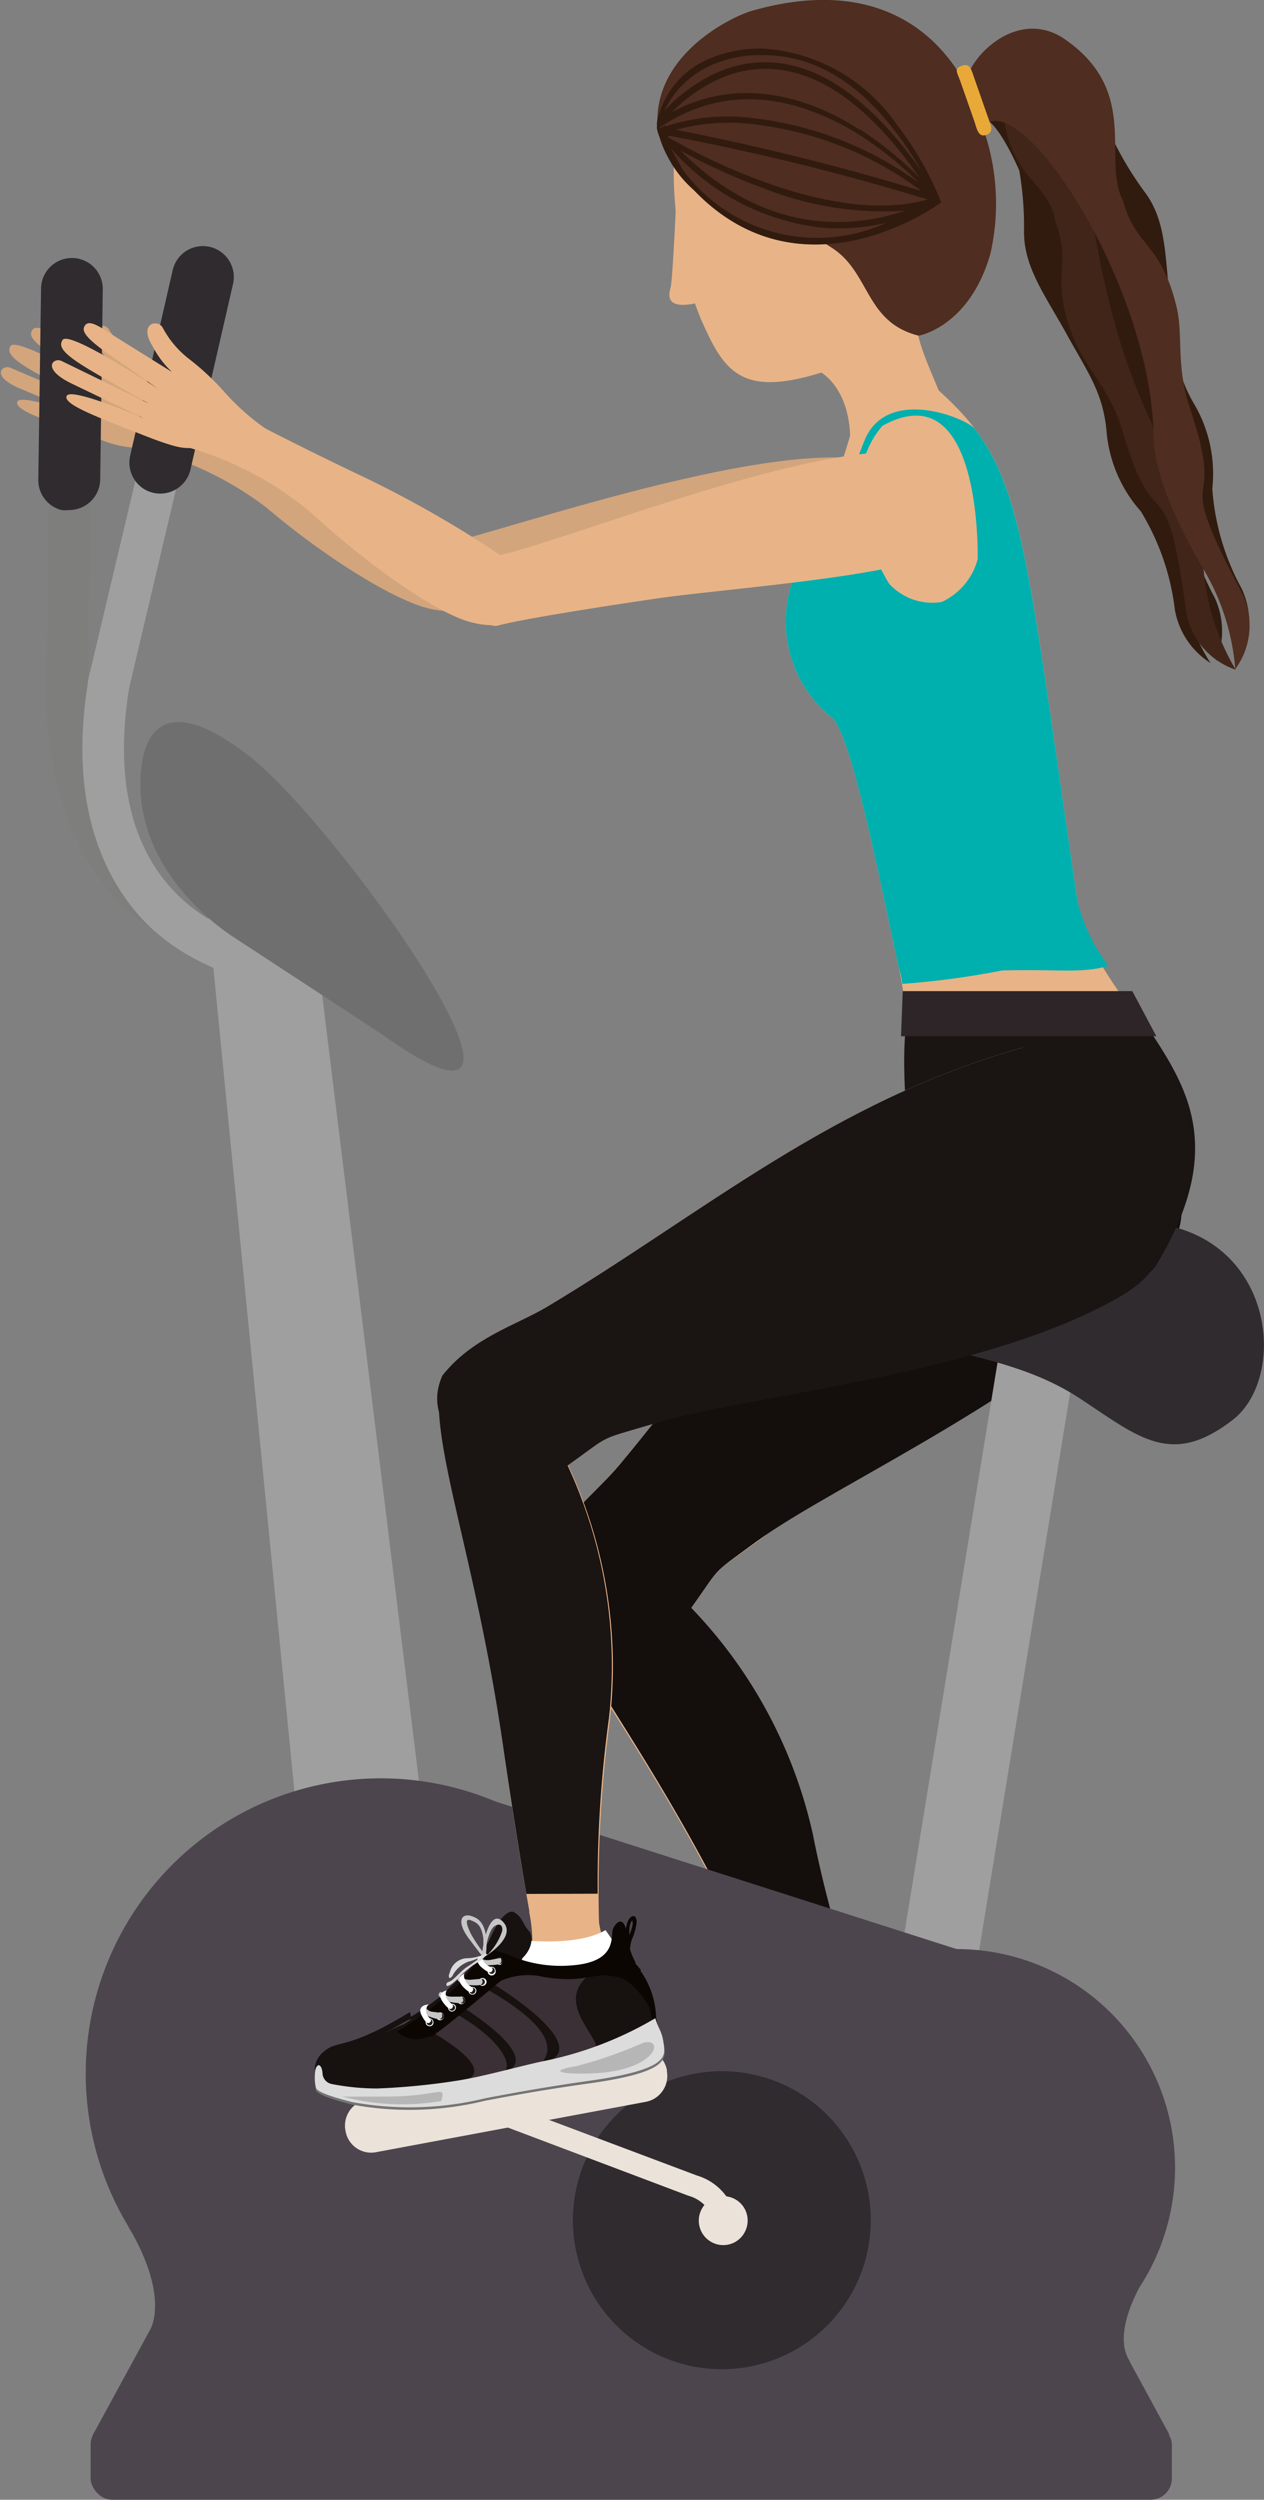<svg id="Capa_1" data-name="Capa 1" xmlns="http://www.w3.org/2000/svg" viewBox="0 0 59.41 117.43"><rect x="0" y="0" width="59.41" height="117.43" fill="#808080" stroke="none"/><defs><style>.cls-1{fill:#e8b487;}.cls-2{fill:#140e0c;}.cls-3,.cls-9{fill:#fff;}.cls-4{fill:#757474;}.cls-5,.cls-8{fill:#0c0603;}.cls-6{fill:#171110;}.cls-10,.cls-11,.cls-12,.cls-6,.cls-8,.cls-9{fill-rule:evenodd;}.cls-7{fill:#3a3035;}.cls-10{fill:#1d1d1b;}.cls-11{fill:#c6c6c6;}.cls-12{fill:#dadada;}.cls-13{fill:#dcdcdc;}.cls-14{fill:#b7b6b6;}.cls-15{fill:#d3a57c;}.cls-16{fill:#7e7e7d;}.cls-17{fill:#2f2b2e;}.cls-18{fill:#9f9f9f;}.cls-19{fill:#4d454d;}.cls-20{fill:#ebe3da;}.cls-21{fill:#706f6f;}.cls-22{fill:#4f2d20;}.cls-23{fill:#311b0e;}.cls-24{fill:#1a1413;}.cls-25{fill:#402518;}.cls-26{fill:#e9a938;}.cls-27{fill:#00b0af;}.cls-28{fill:#2d2527;}</style></defs><path class="cls-1" d="M537.64,395.93a6.58,6.58,0,0,1,1.26.58,22.28,22.28,0,0,1,5.8,10.7,60.61,60.61,0,0,0,3,10.18l-2.07,2.35s-2.16-3.62-5.35-9.79c-3.69-7.15-7.1-11.23-8.06-14.12C532.2,394.68,536.93,395.42,537.64,395.93Z" transform="translate(-506.5 -321.04)"/><path class="cls-1" d="M538.63,397.07c-1,.86-6.92,1.19-6.63-2.5.74-2.15,2.49-3.37,3.58-4.67,5.44-6.49,9.48-13.54,17.1-18.84,0,0,11.13,6.61,6.06,9.43-6.53,3.62-13.09,10.32-16.69,13C539.68,395.2,540.56,394.43,538.63,397.07Z" transform="translate(-506.5 -321.04)"/><path class="cls-1" d="M547.05,415.59a5.2,5.2,0,0,0,2.58,3c1.71.9-1.06,4-.36,4.63,0,0-6.16,3.62-7.53,2.11-.81-.91.5-4.17,2.29-4.67,2-.58.11-3.63.11-3.63Z" transform="translate(-506.5 -321.04)"/><path class="cls-2" d="M546.91,415.18a57.18,57.18,0,0,1-2.21-8,22.28,22.28,0,0,0-5.8-10.7,6.58,6.58,0,0,0-1.26-.58c-.71-.51-5.44-1.25-5.38-.1,1,2.89,4.37,7,8.06,14.12,1.34,2.6,2.5,4.74,3.39,6.36Z" transform="translate(-506.5 -321.04)"/><path class="cls-2" d="M538.63,397.07c-1,.86-6.92,1.19-6.63-2.5.74-2.15,2.49-3.37,3.58-4.67,5.44-6.49,9.48-13.54,17.1-18.84,0,0,13.28,3.6,8.2,9.51-4.87,5.66-15.23,10.24-18.83,12.89C539.68,395.2,540.56,394.43,538.63,397.07Z" transform="translate(-506.5 -321.04)"/><path class="cls-3" d="M544.59,419.51l-.22-1.16s2.45-.54,3.41-1.69l.72.51S548,419.44,544.59,419.51Z" transform="translate(-506.5 -321.04)"/><path class="cls-4" d="M552.13,420.73c.29.53.48,1.1-2.69,2.73A43.32,43.32,0,0,0,545,425.8a13.28,13.28,0,0,1-5.83,2.3c-.93.08-1.73.09-1.86-.11l-.05-.09.15.28c.13.19.93.18,1.85.1a14.94,14.94,0,0,0,5.82-2.21c1.94-1.12,3.28-1.83,4.43-2.43,3.26-1.68,3-2.23,2.66-2.78Z" transform="translate(-506.5 -321.04)"/><path class="cls-5" d="M548.86,415.59c-.14,0-.21.2-.19.48a1.91,1.91,0,0,0,.29.87h0a1.16,1.16,0,0,0,.17.48l.15-.09a1.55,1.55,0,0,1-.17-.86,2.48,2.48,0,0,0,0-.47C549.07,415.61,548.92,415.58,548.86,415.59Zm.08.42a2.27,2.27,0,0,1,0,.45v.06a1.75,1.75,0,0,1-.1-.46.59.59,0,0,1,0-.28A.88.88,0,0,1,548.94,416Z" transform="translate(-506.5 -321.04)"/><path class="cls-6" d="M549.15,422.14a21.47,21.47,0,0,0-2,1.47,32,32,0,0,1-3.41,2.24,30.53,30.53,0,0,1-3.6,1.53,10.49,10.49,0,0,1-2.65.53l-.26-.29a1.19,1.19,0,0,1,.12-.6,16.89,16.89,0,0,1,1.82-1.88,10.19,10.19,0,0,0,2.54-3.28c.56-1.18,1.36-2.4,1.72-2.48s1.1,0,2.38-.18c2.51-.42,1.37.18,2.63-1.21.57-.62.15-1.49.3-1.34a2.31,2.31,0,0,0,1,1,4.6,4.6,0,0,1,1.91,2.51A8.08,8.08,0,0,1,549.15,422.14Z" transform="translate(-506.5 -321.04)"/><path class="cls-6" d="M544.45,417.87c-.38-.18-.52-.52-1-.6-.24,0-.57.35-.66,1.57a5.92,5.92,0,0,1-.72,2.17l0,0a12.26,12.26,0,0,1-1.7,2.58l.23.18c1.05-1.39,1.94-2.72,2.56-3.67.31-.33,1-.42,1.18-.66C544.94,418.65,544.69,418,544.45,417.87Z" transform="translate(-506.5 -321.04)"/><path class="cls-6" d="M537.5,427.65a.56.56,0,0,0,.57.2l.21,0h0l.22,0h0l.24,0h0l.24-.05h0a2,2,0,0,0,.26-.06h0l.26-.06h0l.26-.08h0l.26-.09a30.53,30.53,0,0,0,3.6-1.53,29.61,29.61,0,0,0,3.41-2.24c.71-.53,4.09-2.56,4.58-3.33,0-.1-.27-.4-.31-.49a7.49,7.49,0,0,1-.41.78c-.76,1-3.89,2.77-4.89,3.52a17.33,17.33,0,0,1-6.82,3.08s-1.63.24-.89-.76,2.3-2.67,2.3-2.67l-.15-.26c-2.29,2.78-2.77,2.29-3.24,3.13a1.12,1.12,0,0,0-.11.89C537.23,427.47,537.38,427.49,537.5,427.65Z" transform="translate(-506.5 -321.04)"/><path class="cls-5" d="M551.45,419.85a4,4,0,0,0-1.78-2.18l-.11-.06c-.13.11-.15.27.22.5a6.19,6.19,0,0,1,1.57,1.88Z" transform="translate(-506.5 -321.04)"/><path class="cls-6" d="M540.83,424.49s.25-1.17-.62-.46c-.32.26-2.78,2.78-2.3,3.14.32.23.24.3,1,.26a12.68,12.68,0,0,0,3.31-1.16c-1.35.28-1.39-.3-1-1.32a8.51,8.51,0,0,1,.66-1.35Z" transform="translate(-506.5 -321.04)"/><path class="cls-7" d="M541.65,423.84s4.28.73,1.71,2c0,0,1.9-.79,2.12-1.3s-.83-1.43-3-1.82Z" transform="translate(-506.5 -321.04)"/><path class="cls-7" d="M542.59,422.25s4.58,1,2.92,2.29c0,0,1.44-.66,1.58-1.21.29-1.1-1.5-1.85-3.69-2.24Z" transform="translate(-506.5 -321.04)"/><path class="cls-7" d="M543.62,420.76s5.45,1.15,3.63,2.65c0,0,1.8-.81,2-1.36s-2.86-1.49-1.2-3.44c.33-.39-3,1.16-3.85,1Z" transform="translate(-506.5 -321.04)"/><path class="cls-8" d="M550,417.87a2.9,2.9,0,0,0-.33-.2l-.07,0a3.14,3.14,0,0,1-.75-1c-.58-1.18-.81-.25-.76-.05.09.45.54,1.34-1.19,2.14a6.11,6.11,0,0,1-3,.54c-.62-.05-.82.05-.87.1a7.3,7.3,0,0,0-1,2.07,16.53,16.53,0,0,1-2,3,1.33,1.33,0,0,0,1.43-.24h0l.07-.06h0l.06-.08h0l.05-.07.07-.09c.75-1.06,1.83-3,2.11-3.41a3.14,3.14,0,0,1,1.87-.84c2-.34,2-1,3.26-1.17a2.65,2.65,0,0,1,2,.93s-.48-.84-.47-.85l-.71-.4,0,0h0l0,0h0l0,0h0S550,417.91,550,417.87Z" transform="translate(-506.5 -321.04)"/><path class="cls-9" d="M543.43,419.73a.19.19,0,0,0,.25.08.19.19,0,0,0,.08-.25.2.2,0,0,0-.26-.08A.19.19,0,0,0,543.43,419.73Z" transform="translate(-506.5 -321.04)"/><path class="cls-10" d="M543.46,419.72a.15.15,0,0,0,.26-.15.15.15,0,0,0-.2-.05A.16.16,0,0,0,543.46,419.72Z" transform="translate(-506.5 -321.04)"/><path class="cls-11" d="M543.58,419.83s-.74.43-1,.19c0,0-.07-.2.08-.18.41.06.46-.09.9-.32C543.52,419.52,543.8,419.65,543.58,419.83Z" transform="translate(-506.5 -321.04)"/><path class="cls-9" d="M542.94,420.93a.19.19,0,0,0,.24.1.18.18,0,0,0,.1-.24.17.17,0,0,0-.24-.1A.19.19,0,0,0,542.94,420.93Z" transform="translate(-506.5 -321.04)"/><path class="cls-10" d="M543,420.92a.15.15,0,0,0,.19.08.16.16,0,0,0,.08-.2.15.15,0,1,0-.27.12Z" transform="translate(-506.5 -321.04)"/><path class="cls-11" d="M543.08,421s-.78.34-1.05.08c0,0-.06-.22.09-.18.41.11.47,0,.94-.22C543.06,420.72,543.32,420.88,543.08,421Z" transform="translate(-506.5 -321.04)"/><path class="cls-9" d="M542.35,422a.19.19,0,0,0,.23.13.2.2,0,0,0,.13-.23.19.19,0,1,0-.36.1Z" transform="translate(-506.5 -321.04)"/><path class="cls-10" d="M542.39,422a.15.15,0,1,0,.1-.18A.14.14,0,0,0,542.39,422Z" transform="translate(-506.5 -321.04)"/><path class="cls-11" d="M542.48,422.13s-.79.25-1,0c0,0,0-.22.11-.16.39.15.45,0,.93-.11C542.49,421.82,542.73,422,542.48,422.13Z" transform="translate(-506.5 -321.04)"/><path class="cls-9" d="M541.66,423a.19.19,0,0,0,.2.17.18.18,0,0,0,.16-.2.19.19,0,0,0-.2-.17A.18.18,0,0,0,541.66,423Z" transform="translate(-506.5 -321.04)"/><path class="cls-10" d="M541.7,423a.13.13,0,0,0,.15.13A.16.16,0,0,0,542,423a.15.15,0,0,0-.16-.13A.14.14,0,0,0,541.7,423Z" transform="translate(-506.5 -321.04)"/><path class="cls-11" d="M541.76,423.18s-.73.14-.91-.2c0,0,0-.21.14-.13.36.22.34.06.84,0C541.83,422.87,542,423.1,541.76,423.18Z" transform="translate(-506.5 -321.04)"/><path class="cls-9" d="M543.22,420.29a.19.19,0,0,0,.25.08.19.19,0,1,0-.25-.08Z" transform="translate(-506.5 -321.04)"/><path class="cls-10" d="M543.26,420.27a.14.14,0,0,0,.2.06.13.13,0,0,0,0-.19.13.13,0,0,0-.19-.06A.14.14,0,0,0,543.26,420.27Z" transform="translate(-506.5 -321.04)"/><path class="cls-9" d="M542.74,419.65s-.44.36.2.59c.4.14.46.05.46,0s0-.14-.24-.16S542.65,419.72,542.74,419.65Z" transform="translate(-506.5 -321.04)"/><path class="cls-9" d="M542.67,421.46a.18.18,0,0,0,.24.1.17.17,0,0,0,.1-.24.18.18,0,1,0-.34.14Z" transform="translate(-506.5 -321.04)"/><path class="cls-10" d="M542.71,421.45a.15.15,0,0,0,.27-.11.14.14,0,0,0-.19-.08A.14.14,0,0,0,542.71,421.45Z" transform="translate(-506.5 -321.04)"/><path class="cls-9" d="M542.25,420.73s-.46.35.15.65c.38.19.45.1.46,0s0-.14-.22-.19S542.15,420.8,542.25,420.73Z" transform="translate(-506.5 -321.04)"/><path class="cls-9" d="M542,422.51a.19.19,0,0,0,.23.12.18.18,0,0,0,.13-.22.19.19,0,1,0-.36.1Z" transform="translate(-506.5 -321.04)"/><path class="cls-10" d="M542.06,422.5a.15.15,0,1,0,.28-.08.14.14,0,0,0-.18-.1A.14.14,0,0,0,542.06,422.5Z" transform="translate(-506.5 -321.04)"/><path class="cls-9" d="M541.73,421.77s-.54.25,0,.62c.35.23.43.15.45.08s.07-.13-.19-.22S541.62,421.82,541.73,421.77Z" transform="translate(-506.5 -321.04)"/><path class="cls-9" d="M541.25,423.46a.18.18,0,1,0,.36,0,.2.2,0,0,0-.2-.17A.18.18,0,0,0,541.25,423.46Z" transform="translate(-506.5 -321.04)"/><path class="cls-10" d="M541.29,423.46a.13.13,0,0,0,.15.13.14.14,0,0,0,.13-.16.13.13,0,0,0-.15-.13A.14.14,0,0,0,541.29,423.46Z" transform="translate(-506.5 -321.04)"/><path class="cls-9" d="M541.15,422.66s-.64.18-.14.64c.31.29.4.23.43.16s.09-.12-.15-.25S541,422.7,541.15,422.66Z" transform="translate(-506.5 -321.04)"/><path class="cls-11" d="M542.81,419.74s1.2-1.41.34-1.89-.57,1.38-.42,1.82l.09-.07s-.26-1.17,0-1.48.42,0,.42.15a3,3,0,0,1-.28,1.21s-.15.11-.17.14S542.84,419.69,542.81,419.74Z" transform="translate(-506.5 -321.04)"/><path class="cls-11" d="M542.85,419.44s-.25-1.21-1-1.33-.89.4,0,1l.91.61.05-.16a6.51,6.51,0,0,1-1-.68c-.28-.28-.55-.6-.23-.59s.55.08.84.62c.13.26.19.53.25.63s.13.07.13.07Z" transform="translate(-506.5 -321.04)"/><path class="cls-12" d="M542.71,419.72a1.75,1.75,0,0,1-.49.44,1.34,1.34,0,0,0-.49.91s-.08.12-.08.12-.11,0-.13-.24a.86.86,0,0,1,.58-.92,2,2,0,0,0,.72-.49S543,419.56,542.71,419.72Z" transform="translate(-506.5 -321.04)"/><path class="cls-12" d="M542.86,419.5a6.89,6.89,0,0,1-.59.87c-.24.29-.42.86-.59,1s0,.24,0,.24.15,0,.45-.68a4.5,4.5,0,0,1,.66-1C542.87,419.67,542.94,419.62,542.86,419.5Z" transform="translate(-506.5 -321.04)"/><path class="cls-13" d="M551.81,420.27a5,5,0,0,1-.42-.48,17.11,17.11,0,0,1-4.24,3.59c-1,.57-2.44,1.62-3.58,2.23a29.91,29.91,0,0,1-3.46,1.59,11.22,11.22,0,0,1-2.07.51.52.52,0,0,1-.56-.31c-.15-.28-.37-.5-.39-.14a2.16,2.16,0,0,0,.31.82c.12.2.93.18,1.85.1A14.88,14.88,0,0,0,545.1,426c1.93-1.11,3.24-1.81,4.39-2.4,3.27-1.69,3-2.24,2.67-2.78A2.27,2.27,0,0,0,551.81,420.27Z" transform="translate(-506.5 -321.04)"/><path class="cls-14" d="M551.23,421a20.28,20.28,0,0,1-2.61,2.08c-1.37.74-.35.58,1.13-.05C552.25,422,552.09,420.49,551.23,421Z" transform="translate(-506.5 -321.04)"/><path class="cls-14" d="M543.16,426.77a11.16,11.16,0,0,1-4.46,1.33l1.75-.59C543.08,426.61,543.1,425.9,543.16,426.77Z" transform="translate(-506.5 -321.04)"/><path class="cls-15" d="M527.8,349.74a3.12,3.12,0,0,1-.86-.06c-1.61-.22-5.18-2.46-7.91-4.79a15.73,15.73,0,0,0-5.84-2.78l.65-2.42s2.85,1.41,7.37,3.31a51.56,51.56,0,0,1,8.59,4.62C530.41,348.24,528.45,349.73,527.8,349.74Z" transform="translate(-506.5 -321.04)"/><path class="cls-15" d="M528,349.76c-1,.19-1.75-2.7-.22-3.26,4-1,19.64-6.43,21.58-2.65,0,0,2.19,2.81-2,4-3,.86-9.44-.23-11.64.2C534.15,348.37,529.25,349.34,528,349.76Z" transform="translate(-506.5 -321.04)"/><path class="cls-15" d="M516.68,341.05a11.16,11.16,0,0,1-2-1.63,12.23,12.23,0,0,0-1.76-1.5,4.46,4.46,0,0,1-1.3-1.41c-.26-.38-1.15-.14-.43.9a4.44,4.44,0,0,0,1,1.18s-1.63-.95-2.5-1.43-1.54-1-1.71-.54c-.1.23.12.55,1.24,1.25s2.39,1.51,2.39,1.51-4.34-2.58-4.62-2.08c-.18.32.07.64,1.46,1.4s2.74,1.41,2.74,1.41L507,338.32c-.39-.17-1,.39.51,1l3.49,1.47s-3.46-1.3-3.68-.89,1.61,1,3.62,1.66a5,5,0,0,0,2.62.51,9.1,9.1,0,0,1,2.22.85Z" transform="translate(-506.5 -321.04)"/><path class="cls-16" d="M516.59,366a8.36,8.36,0,0,0,2.07.3,1,1,0,0,0,0-1.94c-.31,0-7.48,0-8.05-10.16l.27-19.61a1,1,0,0,0-1.94,0l-.27,19.63v.07c.34,6.24,3,9.18,5.2,10.55A10.05,10.05,0,0,0,516.59,366Z" transform="translate(-506.5 -321.04)"/><path class="cls-17" d="M509.39,345a1.33,1.33,0,0,0,.34,0,1.46,1.46,0,0,0,1.48-1.44l.12-8.95a1.45,1.45,0,0,0-2.9,0l-.13,8.95A1.45,1.45,0,0,0,509.39,345Z" transform="translate(-506.5 -321.04)"/><polygon class="cls-18" points="41.96 94.17 45.52 94.69 50.67 63.15 47.11 62.63 41.96 94.17"/><polygon class="cls-18" points="14.28 88.64 20.6 91.05 14.64 42.67 9.38 38.89 14.28 88.64"/><path class="cls-19" d="M541.19,422.87a10.27,10.27,0,1,0,10.27-10.27A10.27,10.27,0,0,0,541.19,422.87Z" transform="translate(-506.5 -321.04)"/><polygon class="cls-19" points="33.45 114.23 54.96 114.36 42.68 91.82 33.6 91.82 33.45 114.23"/><path class="cls-19" d="M560.23,428.19s-1.45,2.29-.69,3.67-2.16,1-2.16,1A15.69,15.69,0,0,1,555.1,431a27.65,27.65,0,0,1-.47-3.17c.14-.13.19-1.25.84-1.34S559.23,425.51,560.23,428.19Z" transform="translate(-506.5 -321.04)"/><path class="cls-19" d="M538.27,418.46a13.87,13.87,0,1,1-13.87-13.88A13.87,13.87,0,0,1,538.27,418.46Z" transform="translate(-506.5 -321.04)"/><polygon class="cls-19" points="33.45 114.19 4.35 114.41 20.98 83.89 45.77 91.82 33.45 114.19"/><path class="cls-19" d="M512.54,425.66s2,3.09.94,5,2.92,1.3,2.92,1.3,3.08-2.13,3.08-2.45.82-4.08.63-4.27-.25-1.7-1.13-1.82S513.89,422,512.54,425.66Z" transform="translate(-506.5 -321.04)"/><rect class="cls-19" x="4.26" y="113.84" width="50.82" height="3.59" rx="1"/><path class="cls-17" d="M546.21,379.59s5.18-.41,12.62-1.1,8.47,7.05,5.6,9.26-4.38.83-7.15-1-5.95-2.08-9.4-3.11S543.72,380.7,546.21,379.59Z" transform="translate(-506.5 -321.04)"/><path class="cls-17" d="M546.58,422a7,7,0,1,0-2.74,9.45A7,7,0,0,0,546.58,422Z" transform="translate(-506.5 -321.04)"/><path class="cls-20" d="M541.5,424.8a1.15,1.15,0,1,0-.46,1.57A1.16,1.16,0,0,0,541.5,424.8Z" transform="translate(-506.5 -321.04)"/><path class="cls-20" d="M540.84,425.6a1.44,1.44,0,0,0,0-1.06,2.63,2.63,0,0,0-1.58-1.3L530,419.76l-.36.95,9.22,3.48a1.73,1.73,0,0,1,1,.74.54.54,0,0,1,0,.27Z" transform="translate(-506.5 -321.04)"/><path class="cls-20" d="M537.85,418.31a1.23,1.23,0,0,0-1.46-1l-12.65,2.37a1.23,1.23,0,0,0-1,1.46h0a1.22,1.22,0,0,0,1.45,1l12.65-2.36a1.24,1.24,0,0,0,1-1.46Z" transform="translate(-506.5 -321.04)"/><path class="cls-18" d="M515.86,366.19a8.12,8.12,0,0,0,2,.73,1,1,0,0,0,1.14-.76,1,1,0,0,0-.76-1.14c-.3-.07-7.29-1.66-5.67-11.66l4.5-19.08a1,1,0,0,0-1.89-.45L510.64,353l0,.06c-1,6.17,1,9.62,2.81,11.43A9.89,9.89,0,0,0,515.86,366.19Z" transform="translate(-506.5 -321.04)"/><path class="cls-17" d="M513.37,344.07a1.61,1.61,0,0,0,.33.12,1.46,1.46,0,0,0,1.75-1.08l2-8.72a1.45,1.45,0,0,0-2.83-.67l-2,8.72A1.46,1.46,0,0,0,513.37,344.07Z" transform="translate(-506.5 -321.04)"/><path class="cls-21" d="M524.32,369.54l-6.77-4.43s-4.48-2.69-4.45-7.27c0-2.08.87-4.59,5.14-1.26S534.44,376.8,524.32,369.54Z" transform="translate(-506.5 -321.04)"/><path class="cls-1" d="M544.78,338.36s1.57.55,1.68,3.14c.07,1.61,4.54-1.08,4.29-1.78-.46-1.24-1.3-2.78-1.2-4C549.55,335.71,546.87,338,544.78,338.36Z" transform="translate(-506.5 -321.04)"/><path class="cls-1" d="M552.75,329.78c.36,3.91-.78,6.06-5.72,8.06-5.48,2.23-6.35,1-7.58-1.8a13.07,13.07,0,0,1-.85-3,18.17,18.17,0,0,1-.08-7.52c1.18-1.86,6-2.79,8.15-3C550.73,322.15,552.32,325.14,552.75,329.78Z" transform="translate(-506.5 -321.04)"/><path class="cls-1" d="M538.31,329.89s-.19,4.32-.29,4.66-.19.9.8.8,1.22-.55,1.22-.55Z" transform="translate(-506.5 -321.04)"/><path class="cls-22" d="M552.72,327.1c-1-3.66-4.18-7.45-10.85-5.56-.94.26-4.58,2-4.47,5.32,0,1.2,1.47-.57,1.47-.57s.39,1,1.42.16l.19-.14a1.42,1.42,0,0,0,.07.22s2.63,4.66,5,6.12c1.87,1.16,1.58,3.52,4.13,4.16,0,0,2.39-.41,3.37-3.85A10.61,10.61,0,0,0,552.72,327.1Z" transform="translate(-506.5 -321.04)"/><path class="cls-22" d="M542.37,323.47a4.67,4.67,0,0,0-5,3.58,1.74,1.74,0,0,0,.12.41,4.2,4.2,0,0,0,1,1.73l0-.12c5.13,6.45,12.07,1.34,12.07,1.34S548,323.51,542.37,323.47Z" transform="translate(-506.5 -321.04)"/><path class="cls-23" d="M548.63,326.87a8.25,8.25,0,0,0-6.3-3.55,6.19,6.19,0,0,0-2.54.5,4.1,4.1,0,0,0-2.31,2.58,1.25,1.25,0,0,0,0,1l.12.22-.12-.22a5.4,5.4,0,0,0,1.63,2.57c3.51,3.67,7.63,2.61,9.86,1.58a10.14,10.14,0,0,0,1.69-.95l.08-.05-.05-.12A14.85,14.85,0,0,0,548.63,326.87Zm-11.12.16a7.47,7.47,0,0,1,1.19-.67c3.14-1.44,6.18-.24,8.17,1a16.49,16.49,0,0,1,2.82,2.27,16.45,16.45,0,0,0-8.42-3.1,9.35,9.35,0,0,0-3.5.45l0-.06-.26.15Zm12.36,3a115.59,115.59,0,0,0-11.6-2.89,9.44,9.44,0,0,1,3.06-.32A16.29,16.29,0,0,1,549.87,330.06ZM538.58,329l-.55-1a11,11,0,0,0,7.15,3.74,9.76,9.76,0,0,0,3-.24A7.84,7.84,0,0,1,538.58,329Zm-.12-.9a28.84,28.84,0,0,0,3.84,1.75,15.47,15.47,0,0,0,6.73,1.09C546.76,331.71,542.6,332.24,538.46,328.09Zm-.55-.6,0-.09a113,113,0,0,1,12.19,3C545.39,331.76,538.65,327.93,537.91,327.49Zm9-.36c-2-1.3-5.15-2.53-8.37-1.06-.16.07-.31.15-.46.23a7.62,7.62,0,0,1,2.14-1.53c2.21-1,5.61-1,9.5,4.61A17.47,17.47,0,0,0,546.94,327.13Zm-6.82-2.64a7.82,7.82,0,0,0-2.37,1.75,4.44,4.44,0,0,1,2.17-2.13,5.72,5.72,0,0,1,2.48-.49c2.27,0,4.32,1.16,6.08,3.42a13.88,13.88,0,0,1,1.34,2C545.86,323.48,542.39,323.45,540.12,324.49Z" transform="translate(-506.5 -321.04)"/><path class="cls-23" d="M537.74,327.39l0,0h0Z" transform="translate(-506.5 -321.04)"/><path class="cls-1" d="M557.15,363.41c-2.64-17.88-2.52-20.4-6.5-24-2.84-2.57-4,1.43-4,1.43a38,38,0,0,1-2.52,6.64,5.78,5.78,0,0,0,1.47,7.27c.94.82,2.32,8,3.15,11.78s-.65,2.64,2.53,11.69c.56,1.58,8,1.77,8,1.77s-.33,1.37.41-.13C564.58,370,558,368.85,557.15,363.41Z" transform="translate(-506.5 -321.04)"/><path class="cls-24" d="M549.13,368.83c-.19,1.32-.25,3.31.35,8.34.19,1.67,7.45,3.5,7.45,3.5s3.05,1.23,3.92-.21c3.53-5.81,1.17-8.73-.72-11.63Z" transform="translate(-506.5 -321.04)"/><path class="cls-23" d="M554.65,324.58s.31,4.49,1.87,6.17,2.86,2.43,3.15,4.13.55,3.74,1.35,4.93,1.29,1.41,1.2,3.15a8,8,0,0,0,1.32,4.55,7.83,7.83,0,0,1,1.4,4.18,3.74,3.74,0,0,0-.08-3,11.4,11.4,0,0,1-1.38-4.7,6.45,6.45,0,0,0-.87-4c-.92-1.58-.89-2.81-1.12-4.82s-.16-3.71-1.15-5.06a15.65,15.65,0,0,1-2-3.59c-.56-1.45-1-4.38-3.17-3.08C554,324.14,555.23,323.74,554.65,324.58Z" transform="translate(-506.5 -321.04)"/><path class="cls-23" d="M553,326.76s.84.47,2.24,4.39c.77,2.14,2.86,2.43,3.16,4.13s.54,3.74,1.35,4.93,1.28,1.4,1.2,3.14a8,8,0,0,0,1.32,4.56,8,8,0,0,1,1.4,4.18,3.74,3.74,0,0,0-.09-3,11.51,11.51,0,0,1-1.38-4.69,6.37,6.37,0,0,0-.87-4c-.92-1.59-.88-2.81-1.12-4.82s-.16-3.71-1.15-5.07a16,16,0,0,1-2-3.58c-.55-1.46-1-4.38-3.17-3.09C552.75,324.54,553.62,325.92,553,326.76Z" transform="translate(-506.5 -321.04)"/><path class="cls-23" d="M556.77,324.8s1.64,3.17,1.34,5.45-.92,3.63-.17,5.19,1.72,3.36,1.76,4.79-.23,1.89.84,3.26a8,8,0,0,1,1.57,4.48,8,8,0,0,0,1.29,4.22,3.73,3.73,0,0,1-1.68-2.51,11.46,11.46,0,0,0-1.6-4.62,6.46,6.46,0,0,1-1.61-3.75c-.16-1.83-.9-2.8-1.88-4.58s-2-3.11-2-4.79a15.53,15.53,0,0,0-.47-4.06c-.39-1.52-1.77-4.13.8-4.36C556.34,323.39,555.8,324.46,556.77,324.8Z" transform="translate(-506.5 -321.04)"/><path class="cls-25" d="M556.11,331.47c-.34-2.13-2.54-1.93-2.52-6.38,0-2.12.85-4.35,2.78.43,1.69,4.17,1.32,9,4.17,15.21.88,1.93,2.33,5,2.51,6.77a11.07,11.07,0,0,0,1.53,5,3.49,3.49,0,0,1-2.32-2.66c-1-7.49-1.38-3-3-8.56-.61-2-1.72-2.94-2.23-4.2C555.77,334.1,556.91,333.64,556.11,331.47Z" transform="translate(-506.5 -321.04)"/><path class="cls-22" d="M559.28,330.46c-1-1.94.83-5.1-2.72-7.57-2.59-1.8-5.34,1.75-4.52,2.57.17.17.44,1.56.93,1.33,2-.92,7.62,7.87,7.75,14.69,0,2,1.34,4.53,2.2,6.06a10.89,10.89,0,0,1,1.64,4.93,3.46,3.46,0,0,0,.35-3.51c-3.55-6.66-.63-3.27-2.48-8.74-.67-2-.31-3.39-.62-4.72C561.08,332.41,559.89,332.69,559.28,330.46Z" transform="translate(-506.5 -321.04)"/><path class="cls-26" d="M552.94,326.56c.14.38.29.69-.09.82h0c-.38.13-.44-.31-.57-.69l-.66-1.88c-.14-.38-.29-.55.09-.68h0c.37-.14.44.16.57.54Z" transform="translate(-506.5 -321.04)"/><path class="cls-1" d="M532.17,388.8c.24.26.83.65,1,1a22.3,22.3,0,0,1,2,12,59.87,59.87,0,0,0-.48,10.61l-2.72,1.54s-.86-4.13-1.84-11c-1.13-8-3-12.94-3-16C527.44,385.83,531.66,388.08,532.17,388.8Z" transform="translate(-506.5 -321.04)"/><path class="cls-1" d="M532.73,390.2c-1.21.49-6.93-1.15-5.44-4.54,1.41-1.79,3.46-2.36,4.92-3.23,7.27-4.34,13.4-9.67,22.34-12.17,0,0,8.34,9.91,2.62,10.9-7.36,1.27-15.75,5.44-20,6.76C534.33,388.78,535.41,388.34,532.73,390.2Z" transform="translate(-506.5 -321.04)"/><path class="cls-1" d="M534.59,410.46a5.21,5.21,0,0,0,1.45,3.68c1.32,1.41-2.31,3.39-1.86,4.24,0,0-7,1.4-7.81-.48-.47-1.12,1.84-3.77,3.7-3.66,2.1.12,1.3-3.39,1.3-3.39Z" transform="translate(-506.5 -321.04)"/><path class="cls-24" d="M534.59,410a57.46,57.46,0,0,1,.53-8.24,22.3,22.3,0,0,0-2-12c-.17-.31-.76-.7-1-1-.51-.72-4.73-3-5-1.87,0,3.05,1.83,8,3,16,.42,2.9.81,5.3,1.12,7.12Z" transform="translate(-506.5 -321.04)"/><path class="cls-24" d="M532.73,390.2c-1.21.49-6.93-1.15-5.44-4.54,1.41-1.79,3.46-2.36,4.92-3.23,7.27-4.34,13.4-9.67,22.34-12.17,0,0,11.36,7.77,4.61,11.68-6.46,3.75-17.74,4.66-22,6C534.33,388.78,535.41,388.34,532.73,390.2Z" transform="translate(-506.5 -321.04)"/><path class="cls-3" d="M531,413.35l.18-1.16s2.48.29,3.78-.48l.5.72S534.22,414.41,531,413.35Z" transform="translate(-506.5 -321.04)"/><path class="cls-4" d="M537.69,417c.1.59.09,1.19-3.44,1.69a44,44,0,0,0-4.93.76,13.18,13.18,0,0,1-6.27.25c-.89-.23-1.66-.48-1.71-.71,0,0,0-.07,0-.1l0,.3c0,.23.82.49,1.72.72a14.9,14.9,0,0,0,6.22-.18c2.19-.42,3.7-.65,5-.83,3.63-.52,3.53-1.14,3.42-1.75A.77.77,0,0,0,537.69,417Z" transform="translate(-506.5 -321.04)"/><path class="cls-5" d="M536.29,411.05c-.13,0-.26.12-.33.4a1.83,1.83,0,0,0,0,.92h0a1.47,1.47,0,0,0,0,.51l.17,0a1.49,1.49,0,0,1,.13-.87,3,3,0,0,0,.13-.45C536.48,411.14,536.35,411.07,536.29,411.05Zm-.06.43a2.58,2.58,0,0,1-.13.42.25.25,0,0,0,0,.07,1.35,1.35,0,0,1,0-.47.75.75,0,0,1,.11-.25A.45.45,0,0,1,536.23,411.48Z" transform="translate(-506.5 -321.04)"/><path class="cls-6" d="M534.41,417.34a21.31,21.31,0,0,0-2.39.72,31.81,31.81,0,0,1-4,1,28.64,28.64,0,0,1-3.9.26,10.44,10.44,0,0,1-2.69-.37l-.14-.36a1.14,1.14,0,0,1,.31-.53,17.44,17.44,0,0,1,2.33-1.17,10.3,10.3,0,0,0,3.49-2.27c.91-.92,2.07-1.82,2.43-1.76s1,.38,2.31.6c2.5.43,1.24.62,2.88-.27.75-.4.64-1.36.73-1.17a2.3,2.3,0,0,0,.56,1.28,4.48,4.48,0,0,1,1,3A7.87,7.87,0,0,1,534.41,417.34Z" transform="translate(-506.5 -321.04)"/><path class="cls-6" d="M531.37,411.76c-.29-.3-.31-.67-.71-.89-.21-.12-.66.15-1.14,1.27a6,6,0,0,1-1.39,1.81h.06a12.44,12.44,0,0,1-2.46,1.88l.16.25c1.44-1,2.73-1.94,3.62-2.63.41-.21,1.09-.06,1.33-.24C531.58,412.66,531.56,412,531.37,411.76Z" transform="translate(-506.5 -321.04)"/><path class="cls-6" d="M521.6,418.71a.57.57,0,0,0,.47.38l.21,0h0l.23,0h0l.24,0h0l.25,0h0l.26,0h0l.28,0h0l.26,0h.31a28.64,28.64,0,0,0,3.9-.26,30.14,30.14,0,0,0,4-1c.84-.27,4.7-1.08,5.41-1.64,0-.1-.12-.47-.13-.57a6.38,6.38,0,0,1-.64.61c-1.06.71-4.59,1.33-5.78,1.71a17.29,17.29,0,0,1-7.45.67s-1.62-.31-.59-1,3-1.75,3-1.75l-.06-.3c-3.07,1.87-3.37,1.25-4.09,1.89a1.12,1.12,0,0,0-.39.8S521.53,418.52,521.6,418.71Z" transform="translate(-506.5 -321.04)"/><path class="cls-5" d="M537.34,415.94a4,4,0,0,0-1-2.65l-.08-.09c-.16.06-.23.2.05.54a6.47,6.47,0,0,1,.86,2.29A.67.67,0,0,1,537.34,415.94Z" transform="translate(-506.5 -321.04)"/><path class="cls-6" d="M525.79,416.82s.61-1-.44-.64c-.39.15-3.54,1.72-3.2,2.21.22.32.13.36.88.58a12,12,0,0,0,3.51,0c-1.37-.17-1.21-.73-.47-1.56a9.47,9.47,0,0,1,1.06-1Z" transform="translate(-506.5 -321.04)"/><path class="cls-7" d="M526.76,416.48s3.81,2.09,1,2.42c0,0,2-.13,2.44-.54s-.33-1.62-2.27-2.72Z" transform="translate(-506.5 -321.04)"/><path class="cls-7" d="M528.18,415.29s4,2.43,2,3.11c0,0,1.58-.14,1.9-.61.63-1-.81-2.24-2.75-3.33Z" transform="translate(-506.5 -321.04)"/><path class="cls-7" d="M529.65,414.22s4.76,2.87,2.55,3.69c0,0,2-.17,2.29-.64s-2.21-2.35,0-3.65c.44-.26-3.24.11-4-.31Z" transform="translate(-506.5 -321.04)"/><path class="cls-8" d="M536.62,413.58a3.47,3.47,0,0,0-.25-.29l0-.06a3.4,3.4,0,0,1-.38-1.19c-.15-1.3-.68-.51-.7-.3-.06.45.07,1.45-1.83,1.62a6.11,6.11,0,0,1-3-.46c-.58-.26-.8-.23-.86-.2-.85.56-.92.89-1.6,1.63a17.24,17.24,0,0,1-2.84,2.15,1.33,1.33,0,0,0,1.43.25h0l.08,0h0l.09-.05h0l.08,0,.09-.07c1.05-.75,2.71-2.22,3.12-2.52a3.16,3.16,0,0,1,2-.18c2,.33,2.21-.26,3.46,0,.44.08,1,.53,1.58,1.54,0,0-.17-1-.16-.95s-.54-.62-.54-.62h.05l0,0h0l0,0h0A.73.73,0,0,0,536.62,413.58Z" transform="translate(-506.5 -321.04)"/><path class="cls-9" d="M529.8,413.18a.2.2,0,0,0,.22.16A.19.19,0,0,0,530,413,.2.2,0,0,0,529.8,413.18Z" transform="translate(-506.5 -321.04)"/><path class="cls-10" d="M529.84,413.18a.15.15,0,0,0,.17.12.15.15,0,1,0-.17-.12Z" transform="translate(-506.5 -321.04)"/><path class="cls-11" d="M529.92,413.32s-.85.16-1-.15c0,0,0-.23.13-.15.37.19.47.07,1,0C530,413,530.18,413.23,529.92,413.32Z" transform="translate(-506.5 -321.04)"/><path class="cls-9" d="M529,414.15a.18.18,0,0,0,.19.18.2.2,0,0,0,.18-.2.19.19,0,0,0-.2-.17A.17.17,0,0,0,529,414.15Z" transform="translate(-506.5 -321.04)"/><path class="cls-10" d="M529,414.15a.15.15,0,0,0,.15.14.15.15,0,0,0,.14-.16.14.14,0,0,0-.16-.13A.13.13,0,0,0,529,414.15Z" transform="translate(-506.5 -321.04)"/><path class="cls-11" d="M529,414.3s-.85.07-1-.27c0,0,0-.22.15-.13.35.23.46.12,1,.1C529.12,414,529.32,414.24,529,414.3Z" transform="translate(-506.5 -321.04)"/><path class="cls-9" d="M528,415a.18.18,0,0,0,.18.19.18.18,0,0,0,0-.36A.19.19,0,0,0,528,415Z" transform="translate(-506.5 -321.04)"/><path class="cls-10" d="M528.07,415a.16.16,0,0,0,.14.16.15.15,0,0,0,0-.3A.16.16,0,0,0,528.07,415Z" transform="translate(-506.5 -321.04)"/><path class="cls-11" d="M528.11,415.14s-.82,0-1-.38c0,0,.05-.22.16-.12.32.28.41.17.91.2C528.23,414.84,528.4,415.1,528.11,415.14Z" transform="translate(-506.5 -321.04)"/><path class="cls-9" d="M527,415.72a.19.19,0,0,0,.14.22.18.18,0,0,0,.08-.36A.19.19,0,0,0,527,415.72Z" transform="translate(-506.5 -321.04)"/><path class="cls-10" d="M527.08,415.73a.14.14,0,0,0,.11.17.14.14,0,0,0,.17-.11.15.15,0,0,0-.1-.17A.15.15,0,0,0,527.08,415.73Z" transform="translate(-506.5 -321.04)"/><path class="cls-11" d="M527.09,415.89s-.73-.11-.8-.49c0,0,.09-.2.18-.08.27.32.3.17.79.3C527.26,415.62,527.38,415.9,527.09,415.89Z" transform="translate(-506.5 -321.04)"/><path class="cls-9" d="M529.42,413.64a.19.19,0,1,0,.37-.05.19.19,0,0,0-.21-.16A.19.19,0,0,0,529.42,413.64Z" transform="translate(-506.5 -321.04)"/><path class="cls-10" d="M529.46,413.64a.15.15,0,1,0,.12-.17A.15.15,0,0,0,529.46,413.64Z" transform="translate(-506.5 -321.04)"/><path class="cls-9" d="M529.18,412.87s-.53.2,0,.63c.33.27.42.2.45.13s.08-.12-.17-.24S529.06,412.92,529.18,412.87Z" transform="translate(-506.5 -321.04)"/><path class="cls-9" d="M528.52,414.57a.18.18,0,0,0,.19.17.18.18,0,1,0,0-.36A.17.17,0,0,0,528.52,414.57Z" transform="translate(-506.5 -321.04)"/><path class="cls-10" d="M528.56,414.57a.15.15,0,0,0,.15.14.16.16,0,0,0,.14-.16.15.15,0,0,0-.15-.14A.15.15,0,0,0,528.56,414.57Z" transform="translate(-506.5 -321.04)"/><path class="cls-9" d="M528.36,413.74s-.55.18-.07.66c.29.3.39.24.42.17s.1-.11-.14-.25S528.24,413.77,528.36,413.74Z" transform="translate(-506.5 -321.04)"/><path class="cls-9" d="M527.56,415.34a.19.19,0,0,0,.17.2.2.2,0,0,0,.2-.18.18.18,0,0,0-.17-.19A.18.18,0,0,0,527.56,415.34Z" transform="translate(-506.5 -321.04)"/><path class="cls-10" d="M527.6,415.34a.15.15,0,0,0,.13.16.15.15,0,0,0,.16-.14.15.15,0,0,0-.14-.15A.13.13,0,0,0,527.6,415.34Z" transform="translate(-506.5 -321.04)"/><path class="cls-9" d="M527.53,414.54s-.6.06-.18.6c.26.34.36.29.4.23s.11-.1-.11-.27S527.4,414.56,527.53,414.54Z" transform="translate(-506.5 -321.04)"/><path class="cls-9" d="M526.51,416a.18.18,0,0,0,.14.22.17.17,0,0,0,.22-.13.2.2,0,0,0-.13-.23A.2.2,0,0,0,526.51,416Z" transform="translate(-506.5 -321.04)"/><path class="cls-10" d="M526.55,416a.15.15,0,0,0,.11.18.14.14,0,0,0,.17-.11.15.15,0,0,0-.1-.18A.15.15,0,0,0,526.55,416Z" transform="translate(-506.5 -321.04)"/><path class="cls-9" d="M526.68,415.2s-.66,0-.34.56c.2.37.3.34.36.29s.12-.08-.07-.28S526.56,415.19,526.68,415.2Z" transform="translate(-506.5 -321.04)"/><path class="cls-11" d="M529.22,413s1.59-.93.94-1.66-1,1.11-1,1.58l.11,0s.14-1.19.48-1.4.4.12.34.27a2.76,2.76,0,0,1-.66,1.06s-.17,0-.2.07S529.26,413,529.22,413Z" transform="translate(-506.5 -321.04)"/><path class="cls-11" d="M529.35,412.72s.17-1.23-.48-1.58-1,.09-.31,1l.66.87.09-.13a7.07,7.07,0,0,1-.68-1c-.17-.36-.32-.75,0-.63s.5.25.59.86c0,.29,0,.56,0,.68s.11.12.11.12Z" transform="translate(-506.5 -321.04)"/><path class="cls-12" d="M529.12,412.94a1.91,1.91,0,0,1-.6.25,1.38,1.38,0,0,0-.77.7s-.11.08-.11.08-.1-.06,0-.26a.86.86,0,0,1,.85-.68,1.9,1.9,0,0,0,.84-.23S529.5,412.9,529.12,412.94Z" transform="translate(-506.5 -321.04)"/><path class="cls-12" d="M529.34,412.78a8.55,8.55,0,0,1-.84.63c-.33.19-.67.66-.88.72s-.12.2-.12.2.14.07.65-.48a4.38,4.38,0,0,1,1-.74C529.29,412.94,529.37,412.91,529.34,412.78Z" transform="translate(-506.5 -321.04)"/><path class="cls-13" d="M537.54,416.45a4,4,0,0,1-.24-.6,16.91,16.91,0,0,1-5.18,2c-1.09.22-2.84.73-4.12.93a31.82,31.82,0,0,1-3.79.37,11.23,11.23,0,0,1-2.12-.21.54.54,0,0,1-.43-.47c0-.31-.18-.6-.32-.26a2.1,2.1,0,0,0,0,.87c0,.23.82.48,1.72.71a15,15,0,0,0,6.25-.18c2.19-.42,3.67-.65,4.95-.83,3.63-.52,3.53-1.13,3.43-1.75A2.16,2.16,0,0,0,537.54,416.45Z" transform="translate(-506.5 -321.04)"/><path class="cls-14" d="M536.74,417a20.56,20.56,0,0,1-3.15,1.1c-1.53.25-.52.43,1.09.32C537.38,418.21,537.73,416.75,536.74,417Z" transform="translate(-506.5 -321.04)"/><path class="cls-14" d="M527.24,419.74a11.16,11.16,0,0,1-4.66-.21h1.85C527.21,419.56,527.46,418.9,527.24,419.74Z" transform="translate(-506.5 -321.04)"/><path class="cls-27" d="M557.15,363.41c-2.2-14.89-2.49-19.13-4.82-22.21-.38-.51-4.15-2.06-5.2.54-.74,1.84-1.53,4.51-3,5.74h0a5.78,5.78,0,0,0,1.47,7.27c.94.82,2.32,8,3.15,11.78a3.61,3.61,0,0,1,.16.73,38.82,38.82,0,0,0,4.69-.63c2.74-.07,3.66.15,5-.21A8.41,8.41,0,0,1,557.15,363.41Zm-4.7-16.09a3.1,3.1,0,0,1-1.69,2,2.75,2.75,0,0,1-2.47-.86s-2.86-4.43-.32-7.41C552.69,338.42,552.45,347.32,552.45,347.32Z" transform="translate(-506.5 -321.04)"/><polygon class="cls-28" points="54.35 48.68 42.35 48.68 42.43 46.56 53.22 46.56 54.35 48.68"/><path class="cls-1" d="M529.68,350.41a3.69,3.69,0,0,1-.87-.1c-1.59-.3-5-2.71-7.67-5.17a15.63,15.63,0,0,0-5.69-3.05l.76-2.38s2.77,1.54,7.2,3.65a51.43,51.43,0,0,1,8.37,5C532.35,349,530.33,350.43,529.68,350.41Z" transform="translate(-506.5 -321.04)"/><path class="cls-1" d="M529.85,350.44c-1,.14-1.62-2.78-.07-3.27,4-.83,20-7.59,21.73-3.72,0,0,1.61,3.12-2.66,4.14-3,.73-9,1.21-11.24,1.53C536.08,349.34,531.14,350.08,529.85,350.44Z" transform="translate(-506.5 -321.04)"/><path class="cls-1" d="M519,341.19a11.1,11.1,0,0,1-1.94-1.72,12,12,0,0,0-1.69-1.58,4.55,4.55,0,0,1-1.23-1.47c-.24-.4-1.14-.19-.47.88a4.47,4.47,0,0,0,.92,1.22L512.15,337c-.84-.52-1.49-1.06-1.69-.61-.11.22.09.55,1.18,1.31s2.31,1.62,2.31,1.62-4.2-2.79-4.51-2.31c-.2.32,0,.65,1.39,1.47S513.5,340,513.5,340l-4.1-2c-.38-.19-1,.35.47,1.06l3.41,1.64s-3.4-1.47-3.64-1.07,1.57,1.05,3.54,1.83,2,.6,2.59.63a9,9,0,0,1,2.18,1Z" transform="translate(-506.5 -321.04)"/></svg>